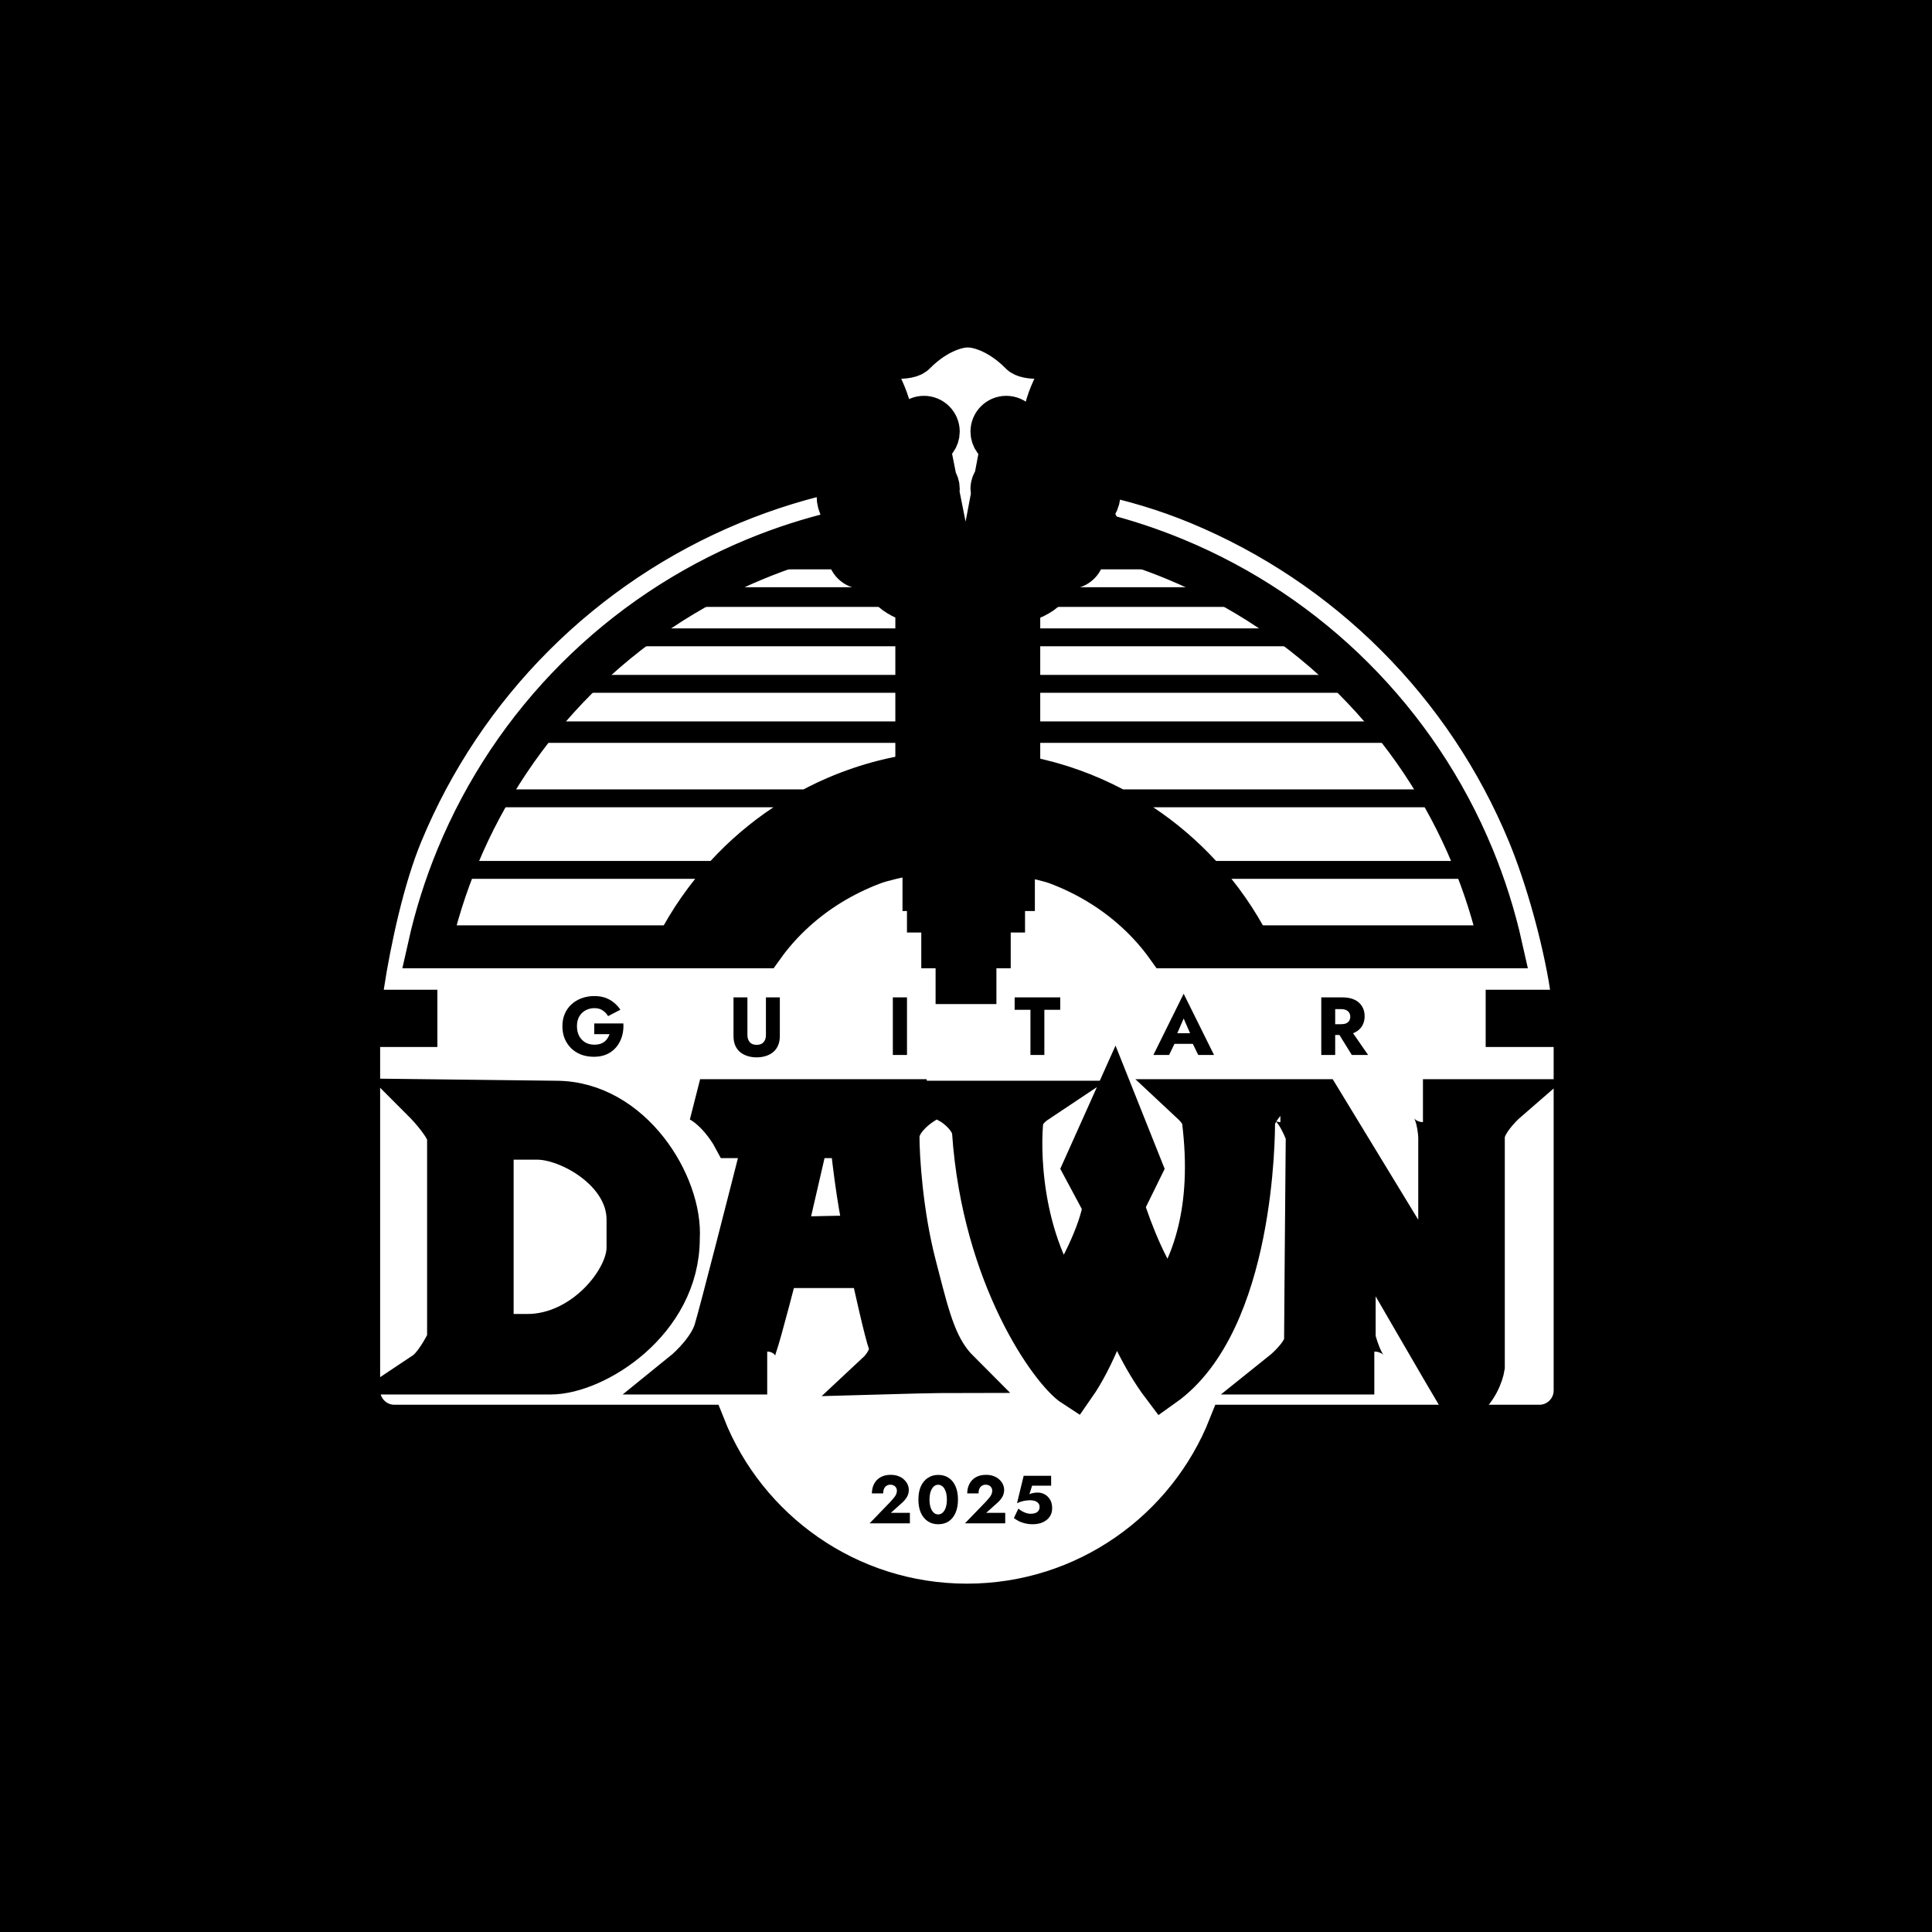 <svg xmlns="http://www.w3.org/2000/svg" width="1080" height="1080" viewBox="0 0 1080 1080" fill="none"><rect width="1080" height="1080" fill="black"></rect><path d="M863.1 791.151L859.1 597.951L224.7 599.951L219.9 781.951L784.7 791.951L863.1 791.151Z" fill="black"></path><path d="M241.5 472.271L221.5 542.271L855.5 550.271L845.5 495.271L822.5 430.271L735.5 341.271L675.5 309.271L632.5 285.271L577.5 265.271L575.1 223.151L527.1 218.351L501.9 237.951L508.3 262.751L485.5 270.271L436.5 288.271L286.5 388.271L241.5 472.271Z" fill="black"></path><path d="M399.5 293.271L469.5 293.271V309.271L399.5 309.271V293.271Z" fill="white"></path><path d="M679.5 293.271L615.5 293.271V309.271L679.5 309.271V293.271Z" fill="white"></path><path d="M470.938 318.271L359.5 318.271V328.271L491.14 328.271L491.142 328.086C491.163 325.361 491.179 323.271 486.5 323.271C480.836 323.271 474.191 321.733 470.938 318.271Z" fill="white"></path><path d="M590.858 328.086L590.86 328.271L719.5 328.271V318.271L611.95 318.271C609.18 322.385 601.743 323.271 595.5 323.271C590.821 323.271 590.837 325.361 590.858 328.086Z" fill="white"></path><path d="M499.577 339.271L327.5 339.271V351.271L506.495 351.271L506.495 343.271C506.495 343.271 503.129 341.541 499.577 339.271Z" fill="white"></path><path d="M582.083 339.271C579.11 341.03 576.5 342.271 576.5 342.271V351.271L751.5 351.271V339.271L582.083 339.271Z" fill="white"></path><path d="M506.496 361.271L305.5 361.271V377.271L506.496 377.271L506.496 361.271Z" fill="white"></path><path d="M773.5 361.271L576.5 361.271V377.271L773.5 377.271V361.271Z" fill="white"></path><path d="M506.497 387.271L291.5 387.271V403.271L506.497 403.271L506.497 387.271Z" fill="white"></path><path d="M785.5 387.271L576.5 387.271V403.271L785.5 403.271V387.271Z" fill="white"></path><path d="M506.498 415.271L269.5 415.271V425.271H257.5L257.5 441.271L449.175 441.271C466.836 431.972 486.123 425.344 506.498 421.926L506.498 415.271Z" fill="white"></path><path d="M576.5 423.031C594.667 426.678 611.906 432.889 627.825 441.271L819.5 441.271V425.271H807.5V415.271L576.5 415.271V423.031Z" fill="white"></path><path d="M432.331 451.271L245.5 451.271L245.5 465.271H234.5V481.271H397.205C407.649 469.925 419.442 459.84 432.331 451.271Z" fill="white"></path><path d="M644.669 451.271C657.558 459.84 669.351 469.925 679.795 481.271H842.5V465.271H831.5V451.271L644.669 451.271Z" fill="white"></path><path d="M362.129 535.271C368.986 519.379 377.928 504.597 388.611 491.271H234.5V535.271H362.129Z" fill="white"></path><path d="M688.389 491.271C699.072 504.597 708.014 519.379 714.871 535.271H842.5V491.271H688.389Z" fill="white"></path><mask id="path-4-outside-1_5_415" maskUnits="userSpaceOnUse" x="144.5" y="170.243" width="790" height="740" fill="black"><rect fill="white" x="144.5" y="170.243" width="790" height="740"></rect><path d="M528.999 339.192L524.242 309.292C524.411 308.646 524.5 307.969 524.5 307.271C524.5 305.679 524.035 304.195 523.233 302.949L519.68 280.614C520.923 280.075 522.003 279.229 522.823 278.172L535 339.369V367.271H528.999V339.192Z"></path><path d="M518.357 315.054L521 339.216V367.271H526.999V339.35L522.7 312.327C521.608 313.664 520.092 314.642 518.357 315.054Z"></path><path d="M556.482 278.542L545 339.364V367.271H551V339.192L555.47 311.093C554.852 309.957 554.5 308.655 554.5 307.271C554.5 304.981 555.462 302.917 557.003 301.458L560.265 280.954C558.781 280.523 557.474 279.674 556.482 278.542Z"></path><path d="M557.156 313.224L553 339.35V367.271H559V339.232L560.885 315.108C559.47 314.817 558.191 314.154 557.156 313.224Z"></path><path d="M521 495.271H526.999V465.271H521V495.271Z"></path><path d="M528.999 495.271H535V465.271H528.999V495.271Z"></path><path d="M537 495.271H543V465.271H537V495.271Z"></path><path d="M545 495.271H551V465.271H545V495.271Z"></path><path d="M553 495.271H559V465.271H553V495.271Z"></path><path d="M559 433.271V463.271H553V433.271H559Z"></path><path d="M551 433.271V463.271H545V433.271H551Z"></path><path d="M543 433.271V463.271H537V433.271H543Z"></path><path d="M535 433.271V463.271H528.999V433.271H535Z"></path><path d="M526.999 433.271V463.271H521V433.271H526.999Z"></path><path d="M521 431.271H526.999V401.271H521V431.271Z"></path><path d="M528.999 431.271H535V401.271H528.999V431.271Z"></path><path d="M537 431.271H543V401.271H537V431.271Z"></path><path d="M545 431.271H551V401.271H545V431.271Z"></path><path d="M553 431.271H559V401.271H553V431.271Z"></path><path d="M559 369.271V399.271H553V369.271H559Z"></path><path d="M551 369.271V399.271H545V369.271H551Z"></path><path d="M543 369.271V399.271H537V369.271H543Z"></path><path d="M535 369.271V399.271H528.999V369.271H535Z"></path><path d="M526.999 369.271V399.271H521V369.271H526.999Z"></path><path d="M300.438 636.271C318.25 636.271 351.063 654.471 351.063 681.771V697.521C351.063 715.896 326.313 746.521 294.813 746.521H272.313L275.125 743.896V638.896L272.313 636.271H300.438Z"></path><path d="M485.125 691.396C481.375 683.696 477.313 650.854 475.75 635.396H451.375L438.25 692.271C450.125 691.979 476.125 691.396 485.125 691.396Z"></path><path fill-rule="evenodd" clip-rule="evenodd" d="M487.5 198.271C494.166 199.604 508.3 201.271 511.5 197.271C523.867 184.903 535.986 182.12 541 182.247C546.014 182.12 558.133 184.903 570.5 197.271C573.7 201.271 587.834 199.604 594.5 198.271C596.167 197.937 599.301 198.071 598.5 201.271C595.5 204.271 583.5 223.271 583.5 237.271H592.5V233.271C592.5 231.062 594.291 229.271 596.5 229.271H600.5C604.918 229.271 608.5 232.852 608.5 237.271V245.271C608.5 249.689 604.918 253.271 600.5 253.271H596.5C594.291 253.271 592.5 251.48 592.5 249.271V245.271H583.5C583.513 246.933 583.718 249.01 583.94 251.247L583.94 251.25L583.94 251.254L583.941 251.258C584.197 253.844 584.473 256.645 584.5 259.271L584.502 259.271L584.504 269.271H589.588V265.271C589.588 263.062 591.379 261.271 593.588 261.271H597.588C602.006 261.271 605.588 264.852 605.588 269.271V277.271C605.588 281.689 602.006 285.271 597.588 285.271H593.588C591.379 285.271 589.588 283.48 589.588 281.271V277.271H584.506L584.507 279.007C584.494 279.049 584.5 279.092 584.505 279.137C584.511 279.18 584.516 279.225 584.507 279.271V301.271H589.588V297.271C589.588 295.062 591.379 293.271 593.588 293.271H597.588C602.006 293.271 605.588 296.852 605.588 301.271V309.271C605.588 313.689 602.006 317.271 597.588 317.271H593.588C591.379 317.271 589.588 315.48 589.588 313.271V309.271H584.507V313.271H584.86C584.647 320.186 584.469 326.893 584.5 329.271C582.833 331.604 574.3 336.271 569.5 336.271V477.236C571.11 477.617 573.001 478.026 575.016 478.462L575.021 478.463C580.52 479.653 586.951 481.044 591.162 482.634C607.541 488.815 622.424 497.875 634.959 509.297C641.643 515.386 647.59 522.083 652.714 529.271H839.1C835.25 512.055 829.914 495.163 823.131 478.787C807.703 441.54 785.089 407.697 756.582 379.189C728.074 350.681 694.231 328.068 656.984 312.64C643.135 306.903 628.916 302.202 614.445 298.559C614.205 293.765 611.553 289.606 607.678 287.271C611.744 284.821 614.463 280.363 614.463 275.271V267.271C614.463 266.186 614.339 265.169 614.106 264.223C633.129 268.172 651.67 273.637 669.996 281.228C711.368 298.365 748.959 323.483 780.624 355.147C812.289 386.812 837.407 424.404 854.543 465.776C864.873 490.713 874.181 524.729 878.356 551.271H895.5C899.366 551.271 902.5 554.405 902.5 558.271C902.5 562.137 899.366 565.271 895.5 565.271H842.5V573.271H868.5C875.127 573.271 880.5 578.643 880.5 585.271V663.271H915.5C919.366 663.271 922.5 666.405 922.5 670.271C922.5 674.137 919.366 677.271 915.5 677.271H880.5V777.271C880.5 788.317 871.546 797.271 860.5 797.271H687.515C664.391 855.836 607.284 897.271 540.5 897.271C473.716 897.271 416.609 855.836 393.485 797.271H220.5C209.454 797.271 200.5 788.317 200.5 777.271V677.271H163.5C159.634 677.271 156.5 674.137 156.5 670.271C156.5 666.405 159.634 663.271 163.5 663.271H200.5V585.271C200.5 578.643 205.873 573.271 212.5 573.271H232.5V565.271H183.5C179.634 565.271 176.5 562.137 176.5 558.271C176.5 554.405 179.634 551.271 183.5 551.271H202.645C206.82 524.729 214.128 490.713 224.458 465.776C241.594 424.404 266.712 386.812 298.377 355.147C330.042 323.483 367.634 298.365 409.005 281.228C428.853 273.007 449.385 266.699 470.321 262.362C469.162 264.4 468.5 266.758 468.5 269.271V277.271C468.5 282.363 471.219 286.821 475.285 289.271C472.271 291.087 469.997 294.006 469.022 297.47C453.009 301.247 437.288 306.314 422.016 312.64C384.769 328.068 350.926 350.681 322.418 379.189C293.911 407.697 271.297 441.54 255.869 478.787C249.086 495.163 243.75 512.055 239.9 529.271H426.286C431.41 522.083 437.357 515.386 444.041 509.297C456.577 497.875 471.459 488.815 487.838 482.634C493.387 480.539 501.806 478.789 508.534 477.391L508.536 477.39L508.801 477.335C509.352 477.221 509.89 477.109 510.414 476.999C511.139 476.847 511.837 476.7 512.5 476.558V336.271C507.7 336.271 499.818 331.604 498.152 329.271C498.204 325.214 498.264 320.455 498.328 315.271H498.456V309.271H490.5V313.271C490.5 315.48 488.709 317.271 486.5 317.271H482.5C478.082 317.271 474.5 313.689 474.5 309.271V301.271C474.5 299.137 475.336 297.197 476.698 295.763C478.155 294.228 480.216 293.271 482.5 293.271H486.5C487.069 293.271 487.611 293.39 488.101 293.604C489.513 294.221 490.5 295.631 490.5 297.271V301.271H498.5C498.508 300.632 498.511 299.998 498.511 299.367C498.511 298.548 498.506 297.733 498.5 296.916L498.5 296.835V296.789L498.588 282.271H498.456V277.271H490.5V281.271C490.5 283.48 488.709 285.271 486.5 285.271H482.5C478.082 285.271 474.5 281.689 474.5 277.271V269.271C474.5 264.852 478.082 261.271 482.5 261.271H486.5C488.709 261.271 490.5 263.062 490.5 265.271V269.271L498.461 269.271L498.5 245.271L498.454 245.498L498.456 245.271H490.5V249.271C490.5 251.48 488.709 253.271 486.5 253.271H482.5C478.082 253.271 474.5 249.689 474.5 245.271V237.271C474.5 232.852 478.082 229.271 482.5 229.271H486.5C488.709 229.271 490.5 231.062 490.5 233.271V237.271H498.5C498.5 223.271 486.5 204.271 483.5 201.271C482.699 198.071 485.833 197.937 487.5 198.271ZM517.069 249.251C516.881 249.264 516.691 249.271 516.5 249.271C512.082 249.271 508.5 245.689 508.5 241.271C508.5 236.852 512.082 233.271 516.5 233.271C520.918 233.271 524.5 236.852 524.5 241.271C524.5 244.805 522.209 247.803 519.031 248.862L522.944 268.529C523.922 269.856 524.5 271.496 524.5 273.271C524.5 273.932 524.42 274.574 524.269 275.188L537 339.172V367.271H543V339.177L554.944 275.906C554.656 275.081 554.5 274.194 554.5 273.271C554.5 271.284 555.225 269.466 556.424 268.067L560.045 248.887C556.828 247.851 554.5 244.832 554.5 241.271C554.5 236.852 558.082 233.271 562.5 233.271C566.918 233.271 570.5 236.852 570.5 241.271C570.5 245.689 566.918 249.271 562.5 249.271C562.336 249.271 562.172 249.266 562.01 249.256L558.818 266.167C559.92 265.594 561.172 265.271 562.5 265.271C566.918 265.271 570.5 268.852 570.5 273.271C570.5 277.689 566.918 281.271 562.5 281.271L562.423 281.27L562.337 281.269L562.24 281.267L559.268 299.95C560.256 299.513 561.35 299.271 562.5 299.271C566.918 299.271 570.5 302.852 570.5 307.271C570.5 311.562 567.121 315.064 562.879 315.262L561 339.31V367.271H566.5V369.271H561V399.271H566.5V401.271H561V431.271H566.5V433.271H561V463.271H566.5V465.271H561V495.271H566.5V497.271H561V509.271H559V497.271H553V529.271H551V497.271H545V549.271H543V497.271H537V549.271H535V497.271H528.999V529.271H526.999V497.271H521V509.271H519V497.271H516.5V495.271H519V465.271H516.5V463.271H519V433.271H516.5V431.271H519V401.271H516.5V399.271H519V369.271H516.5V367.271H519V339.325L516.369 315.27C512.011 315.2 508.5 311.645 508.5 307.271C508.5 302.852 512.082 299.271 516.5 299.271C518.093 299.271 519.578 299.737 520.825 300.539L517.744 281.175C517.339 281.238 516.923 281.271 516.5 281.271C512.082 281.271 508.5 277.689 508.5 273.271C508.5 268.852 512.082 265.271 516.5 265.271C517.943 265.271 519.296 265.653 520.465 266.321L517.069 249.251ZM236.688 615.271C241.063 619.646 250 629.796 250.75 635.396V749.146C248.563 753.813 242.875 764.021 237.625 767.521H307.938C332.313 767.521 379.188 738.646 379.188 692.271C381.063 662.521 352.938 616.146 310.75 616.146L236.688 615.271ZM517.938 615.271C512.625 618.187 502 626.296 502 635.396C502 646.771 503.875 678.271 511.375 707.146C511.909 709.201 512.424 711.199 512.924 713.142L512.948 713.232L512.948 713.235C519.466 738.529 523.574 754.47 535.75 766.646C523.75 766.646 500.75 767.229 490.75 767.521C493.875 764.604 499.563 757.196 497.313 750.896C495.063 744.596 489.5 719.688 487 708.021H434.5C434.5 708.021 425.125 744.771 422.313 752.646C419.5 760.521 423.625 767.521 428.875 767.521H382C386.688 763.729 396.813 753.696 399.813 743.896C402.813 734.096 419.813 667.479 427.938 635.396H410.125C407.625 630.729 400.375 620.171 391.375 615.271H517.938ZM531.063 616.146C535.75 618.771 543.697 625.675 544.188 632.771C549.813 714.146 588.25 766.646 600.438 774.521C611.688 758.421 620.75 732.813 623.875 722.021C628.875 738.354 638.875 759.646 650.125 774.521C700.75 738.646 700.75 632.771 700.75 627.521C700.75 623.321 705.125 617.604 707.313 615.271H665.125C667.938 617.896 671.688 621.396 672.625 625.771C679.188 677.396 666.063 708.021 653.875 726.396C642.625 715.896 631.688 687.021 627.625 673.896L637.938 652.896L622.938 615.271L606.063 652.896L617.313 673.896C615.438 688.771 602.313 715.021 593.875 725.521C566.688 683.521 570.438 631.021 571.375 625.771C572.125 621.571 576.688 617.604 578.875 616.146H531.063ZM738.25 615.271L804.813 724.646V635.396C804.5 628.687 802.188 615.271 795.438 615.271H842.313C837.938 619.062 829.188 628.396 829.188 635.396V764.021C828.563 768.104 825.25 777.671 817 783.271C809.5 770.671 773.875 709.188 757 680.021V748.271C758.563 754.688 763 767.521 768.25 767.521H716.688C721.063 764.021 729.813 755.446 729.813 749.146C729.813 742.846 730.438 670.104 730.75 634.521C728.563 628.104 722.5 615.271 715.75 615.271H738.25Z"></path><path d="M692.5 820.271C692.5 816.405 695.634 813.271 699.5 813.271H873.5C877.366 813.271 880.5 816.405 880.5 820.271C880.5 824.137 877.366 827.271 873.5 827.271H699.5C695.634 827.271 692.5 824.137 692.5 820.271Z"></path><path d="M207.5 813.271C203.634 813.271 200.5 816.405 200.5 820.271C200.5 824.137 203.634 827.271 207.5 827.271H381.5C385.366 827.271 388.5 824.137 388.5 820.271C388.5 816.405 385.366 813.271 381.5 813.271H207.5Z"></path><path d="M163.5 695.271C159.634 695.271 156.5 698.405 156.5 702.271C156.5 706.137 159.634 709.271 163.5 709.271H183.5C187.366 709.271 190.5 706.137 190.5 702.271C190.5 698.405 187.366 695.271 183.5 695.271H163.5Z"></path><path d="M888.5 702.271C888.5 698.405 891.634 695.271 895.5 695.271H915.5C919.366 695.271 922.5 698.405 922.5 702.271C922.5 706.137 919.366 709.271 915.5 709.271H895.5C891.634 709.271 888.5 706.137 888.5 702.271Z"></path><path d="M163.5 729.271C159.634 729.271 156.5 732.405 156.5 736.271C156.5 740.137 159.634 743.271 163.5 743.271H183.5C187.366 743.271 190.5 740.137 190.5 736.271C190.5 732.405 187.366 729.271 183.5 729.271H163.5Z"></path><path d="M888.5 736.271C888.5 732.405 891.634 729.271 895.5 729.271H915.5C919.366 729.271 922.5 732.405 922.5 736.271C922.5 740.137 919.366 743.271 915.5 743.271H895.5C891.634 743.271 888.5 740.137 888.5 736.271Z"></path><path d="M163.5 763.271C159.634 763.271 156.5 766.405 156.5 770.271C156.5 774.137 159.634 777.271 163.5 777.271H183.5C187.366 777.271 190.5 774.137 190.5 770.271C190.5 766.405 187.366 763.271 183.5 763.271H163.5Z"></path><path d="M888.5 770.271C888.5 766.405 891.634 763.271 895.5 763.271H915.5C919.366 763.271 922.5 766.405 922.5 770.271C922.5 774.137 919.366 777.271 915.5 777.271H895.5C891.634 777.271 888.5 774.137 888.5 770.271Z"></path></mask><path d="M528.999 339.192L524.242 309.292C524.411 308.646 524.5 307.969 524.5 307.271C524.5 305.679 524.035 304.195 523.233 302.949L519.68 280.614C520.923 280.075 522.003 279.229 522.823 278.172L535 339.369V367.271H528.999V339.192Z" fill="white"></path><path d="M518.357 315.054L521 339.216V367.271H526.999V339.35L522.7 312.327C521.608 313.664 520.092 314.642 518.357 315.054Z" fill="white"></path><path d="M556.482 278.542L545 339.364V367.271H551V339.192L555.47 311.093C554.852 309.957 554.5 308.655 554.5 307.271C554.5 304.981 555.462 302.917 557.003 301.458L560.265 280.954C558.781 280.523 557.474 279.674 556.482 278.542Z" fill="white"></path><path d="M557.156 313.224L553 339.35V367.271H559V339.232L560.885 315.108C559.47 314.817 558.191 314.154 557.156 313.224Z" fill="white"></path><path d="M521 495.271H526.999V465.271H521V495.271Z" fill="white"></path><path d="M528.999 495.271H535V465.271H528.999V495.271Z" fill="white"></path><path d="M537 495.271H543V465.271H537V495.271Z" fill="white"></path><path d="M545 495.271H551V465.271H545V495.271Z" fill="white"></path><path d="M553 495.271H559V465.271H553V495.271Z" fill="white"></path><path d="M559 433.271V463.271H553V433.271H559Z" fill="white"></path><path d="M551 433.271V463.271H545V433.271H551Z" fill="white"></path><path d="M543 433.271V463.271H537V433.271H543Z" fill="white"></path><path d="M535 433.271V463.271H528.999V433.271H535Z" fill="white"></path><path d="M526.999 433.271V463.271H521V433.271H526.999Z" fill="white"></path><path d="M521 431.271H526.999V401.271H521V431.271Z" fill="white"></path><path d="M528.999 431.271H535V401.271H528.999V431.271Z" fill="white"></path><path d="M537 431.271H543V401.271H537V431.271Z" fill="white"></path><path d="M545 431.271H551V401.271H545V431.271Z" fill="white"></path><path d="M553 431.271H559V401.271H553V431.271Z" fill="white"></path><path d="M559 369.271V399.271H553V369.271H559Z" fill="white"></path><path d="M551 369.271V399.271H545V369.271H551Z" fill="white"></path><path d="M543 369.271V399.271H537V369.271H543Z" fill="white"></path><path d="M535 369.271V399.271H528.999V369.271H535Z" fill="white"></path><path d="M526.999 369.271V399.271H521V369.271H526.999Z" fill="white"></path><path d="M300.438 636.271C318.25 636.271 351.063 654.471 351.063 681.771V697.521C351.063 715.896 326.313 746.521 294.813 746.521H272.313L275.125 743.896V638.896L272.313 636.271H300.438Z" fill="white"></path><path d="M485.125 691.396C481.375 683.696 477.313 650.854 475.75 635.396H451.375L438.25 692.271C450.125 691.979 476.125 691.396 485.125 691.396Z" fill="white"></path><path fill-rule="evenodd" clip-rule="evenodd" d="M487.5 198.271C494.166 199.604 508.3 201.271 511.5 197.271C523.867 184.903 535.986 182.12 541 182.247C546.014 182.12 558.133 184.903 570.5 197.271C573.7 201.271 587.834 199.604 594.5 198.271C596.167 197.937 599.301 198.071 598.5 201.271C595.5 204.271 583.5 223.271 583.5 237.271H592.5V233.271C592.5 231.062 594.291 229.271 596.5 229.271H600.5C604.918 229.271 608.5 232.852 608.5 237.271V245.271C608.5 249.689 604.918 253.271 600.5 253.271H596.5C594.291 253.271 592.5 251.48 592.5 249.271V245.271H583.5C583.513 246.933 583.718 249.01 583.94 251.247L583.94 251.25L583.94 251.254L583.941 251.258C584.197 253.844 584.473 256.645 584.5 259.271L584.502 259.271L584.504 269.271H589.588V265.271C589.588 263.062 591.379 261.271 593.588 261.271H597.588C602.006 261.271 605.588 264.852 605.588 269.271V277.271C605.588 281.689 602.006 285.271 597.588 285.271H593.588C591.379 285.271 589.588 283.48 589.588 281.271V277.271H584.506L584.507 279.007C584.494 279.049 584.5 279.092 584.505 279.137C584.511 279.18 584.516 279.225 584.507 279.271V301.271H589.588V297.271C589.588 295.062 591.379 293.271 593.588 293.271H597.588C602.006 293.271 605.588 296.852 605.588 301.271V309.271C605.588 313.689 602.006 317.271 597.588 317.271H593.588C591.379 317.271 589.588 315.48 589.588 313.271V309.271H584.507V313.271H584.86C584.647 320.186 584.469 326.893 584.5 329.271C582.833 331.604 574.3 336.271 569.5 336.271V477.236C571.11 477.617 573.001 478.026 575.016 478.462L575.021 478.463C580.52 479.653 586.951 481.044 591.162 482.634C607.541 488.815 622.424 497.875 634.959 509.297C641.643 515.386 647.59 522.083 652.714 529.271H839.1C835.25 512.055 829.914 495.163 823.131 478.787C807.703 441.54 785.089 407.697 756.582 379.189C728.074 350.681 694.231 328.068 656.984 312.64C643.135 306.903 628.916 302.202 614.445 298.559C614.205 293.765 611.553 289.606 607.678 287.271C611.744 284.821 614.463 280.363 614.463 275.271V267.271C614.463 266.186 614.339 265.169 614.106 264.223C633.129 268.172 651.67 273.637 669.996 281.228C711.368 298.365 748.959 323.483 780.624 355.147C812.289 386.812 837.407 424.404 854.543 465.776C864.873 490.713 874.181 524.729 878.356 551.271H895.5C899.366 551.271 902.5 554.405 902.5 558.271C902.5 562.137 899.366 565.271 895.5 565.271H842.5V573.271H868.5C875.127 573.271 880.5 578.643 880.5 585.271V663.271H915.5C919.366 663.271 922.5 666.405 922.5 670.271C922.5 674.137 919.366 677.271 915.5 677.271H880.5V777.271C880.5 788.317 871.546 797.271 860.5 797.271H687.515C664.391 855.836 607.284 897.271 540.5 897.271C473.716 897.271 416.609 855.836 393.485 797.271H220.5C209.454 797.271 200.5 788.317 200.5 777.271V677.271H163.5C159.634 677.271 156.5 674.137 156.5 670.271C156.5 666.405 159.634 663.271 163.5 663.271H200.5V585.271C200.5 578.643 205.873 573.271 212.5 573.271H232.5V565.271H183.5C179.634 565.271 176.5 562.137 176.5 558.271C176.5 554.405 179.634 551.271 183.5 551.271H202.645C206.82 524.729 214.128 490.713 224.458 465.776C241.594 424.404 266.712 386.812 298.377 355.147C330.042 323.483 367.634 298.365 409.005 281.228C428.853 273.007 449.385 266.699 470.321 262.362C469.162 264.4 468.5 266.758 468.5 269.271V277.271C468.5 282.363 471.219 286.821 475.285 289.271C472.271 291.087 469.997 294.006 469.022 297.47C453.009 301.247 437.288 306.314 422.016 312.64C384.769 328.068 350.926 350.681 322.418 379.189C293.911 407.697 271.297 441.54 255.869 478.787C249.086 495.163 243.75 512.055 239.9 529.271H426.286C431.41 522.083 437.357 515.386 444.041 509.297C456.577 497.875 471.459 488.815 487.838 482.634C493.387 480.539 501.806 478.789 508.534 477.391L508.536 477.39L508.801 477.335C509.352 477.221 509.89 477.109 510.414 476.999C511.139 476.847 511.837 476.7 512.5 476.558V336.271C507.7 336.271 499.818 331.604 498.152 329.271C498.204 325.214 498.264 320.455 498.328 315.271H498.456V309.271H490.5V313.271C490.5 315.48 488.709 317.271 486.5 317.271H482.5C478.082 317.271 474.5 313.689 474.5 309.271V301.271C474.5 299.137 475.336 297.197 476.698 295.763C478.155 294.228 480.216 293.271 482.5 293.271H486.5C487.069 293.271 487.611 293.39 488.101 293.604C489.513 294.221 490.5 295.631 490.5 297.271V301.271H498.5C498.508 300.632 498.511 299.998 498.511 299.367C498.511 298.548 498.506 297.733 498.5 296.916L498.5 296.835V296.789L498.588 282.271H498.456V277.271H490.5V281.271C490.5 283.48 488.709 285.271 486.5 285.271H482.5C478.082 285.271 474.5 281.689 474.5 277.271V269.271C474.5 264.852 478.082 261.271 482.5 261.271H486.5C488.709 261.271 490.5 263.062 490.5 265.271V269.271L498.461 269.271L498.5 245.271L498.454 245.498L498.456 245.271H490.5V249.271C490.5 251.48 488.709 253.271 486.5 253.271H482.5C478.082 253.271 474.5 249.689 474.5 245.271V237.271C474.5 232.852 478.082 229.271 482.5 229.271H486.5C488.709 229.271 490.5 231.062 490.5 233.271V237.271H498.5C498.5 223.271 486.5 204.271 483.5 201.271C482.699 198.071 485.833 197.937 487.5 198.271ZM517.069 249.251C516.881 249.264 516.691 249.271 516.5 249.271C512.082 249.271 508.5 245.689 508.5 241.271C508.5 236.852 512.082 233.271 516.5 233.271C520.918 233.271 524.5 236.852 524.5 241.271C524.5 244.805 522.209 247.803 519.031 248.862L522.944 268.529C523.922 269.856 524.5 271.496 524.5 273.271C524.5 273.932 524.42 274.574 524.269 275.188L537 339.172V367.271H543V339.177L554.944 275.906C554.656 275.081 554.5 274.194 554.5 273.271C554.5 271.284 555.225 269.466 556.424 268.067L560.045 248.887C556.828 247.851 554.5 244.832 554.5 241.271C554.5 236.852 558.082 233.271 562.5 233.271C566.918 233.271 570.5 236.852 570.5 241.271C570.5 245.689 566.918 249.271 562.5 249.271C562.336 249.271 562.172 249.266 562.01 249.256L558.818 266.167C559.92 265.594 561.172 265.271 562.5 265.271C566.918 265.271 570.5 268.852 570.5 273.271C570.5 277.689 566.918 281.271 562.5 281.271L562.423 281.27L562.337 281.269L562.24 281.267L559.268 299.95C560.256 299.513 561.35 299.271 562.5 299.271C566.918 299.271 570.5 302.852 570.5 307.271C570.5 311.562 567.121 315.064 562.879 315.262L561 339.31V367.271H566.5V369.271H561V399.271H566.5V401.271H561V431.271H566.5V433.271H561V463.271H566.5V465.271H561V495.271H566.5V497.271H561V509.271H559V497.271H553V529.271H551V497.271H545V549.271H543V497.271H537V549.271H535V497.271H528.999V529.271H526.999V497.271H521V509.271H519V497.271H516.5V495.271H519V465.271H516.5V463.271H519V433.271H516.5V431.271H519V401.271H516.5V399.271H519V369.271H516.5V367.271H519V339.325L516.369 315.27C512.011 315.2 508.5 311.645 508.5 307.271C508.5 302.852 512.082 299.271 516.5 299.271C518.093 299.271 519.578 299.737 520.825 300.539L517.744 281.175C517.339 281.238 516.923 281.271 516.5 281.271C512.082 281.271 508.5 277.689 508.5 273.271C508.5 268.852 512.082 265.271 516.5 265.271C517.943 265.271 519.296 265.653 520.465 266.321L517.069 249.251ZM236.688 615.271C241.063 619.646 250 629.796 250.75 635.396V749.146C248.563 753.813 242.875 764.021 237.625 767.521H307.938C332.313 767.521 379.188 738.646 379.188 692.271C381.063 662.521 352.938 616.146 310.75 616.146L236.688 615.271ZM517.938 615.271C512.625 618.187 502 626.296 502 635.396C502 646.771 503.875 678.271 511.375 707.146C511.909 709.201 512.424 711.199 512.924 713.142L512.948 713.232L512.948 713.235C519.466 738.529 523.574 754.47 535.75 766.646C523.75 766.646 500.75 767.229 490.75 767.521C493.875 764.604 499.563 757.196 497.313 750.896C495.063 744.596 489.5 719.688 487 708.021H434.5C434.5 708.021 425.125 744.771 422.313 752.646C419.5 760.521 423.625 767.521 428.875 767.521H382C386.688 763.729 396.813 753.696 399.813 743.896C402.813 734.096 419.813 667.479 427.938 635.396H410.125C407.625 630.729 400.375 620.171 391.375 615.271H517.938ZM531.063 616.146C535.75 618.771 543.697 625.675 544.188 632.771C549.813 714.146 588.25 766.646 600.438 774.521C611.688 758.421 620.75 732.813 623.875 722.021C628.875 738.354 638.875 759.646 650.125 774.521C700.75 738.646 700.75 632.771 700.75 627.521C700.75 623.321 705.125 617.604 707.313 615.271H665.125C667.938 617.896 671.688 621.396 672.625 625.771C679.188 677.396 666.063 708.021 653.875 726.396C642.625 715.896 631.688 687.021 627.625 673.896L637.938 652.896L622.938 615.271L606.063 652.896L617.313 673.896C615.438 688.771 602.313 715.021 593.875 725.521C566.688 683.521 570.438 631.021 571.375 625.771C572.125 621.571 576.688 617.604 578.875 616.146H531.063ZM738.25 615.271L804.813 724.646V635.396C804.5 628.687 802.188 615.271 795.438 615.271H842.313C837.938 619.062 829.188 628.396 829.188 635.396V764.021C828.563 768.104 825.25 777.671 817 783.271C809.5 770.671 773.875 709.188 757 680.021V748.271C758.563 754.688 763 767.521 768.25 767.521H716.688C721.063 764.021 729.813 755.446 729.813 749.146C729.813 742.846 730.438 670.104 730.75 634.521C728.563 628.104 722.5 615.271 715.75 615.271H738.25Z" fill="white"></path><path d="M692.5 820.271C692.5 816.405 695.634 813.271 699.5 813.271H873.5C877.366 813.271 880.5 816.405 880.5 820.271C880.5 824.137 877.366 827.271 873.5 827.271H699.5C695.634 827.271 692.5 824.137 692.5 820.271Z" fill="white"></path><path d="M207.5 813.271C203.634 813.271 200.5 816.405 200.5 820.271C200.5 824.137 203.634 827.271 207.5 827.271H381.5C385.366 827.271 388.5 824.137 388.5 820.271C388.5 816.405 385.366 813.271 381.5 813.271H207.5Z" fill="white"></path><path d="M163.5 695.271C159.634 695.271 156.5 698.405 156.5 702.271C156.5 706.137 159.634 709.271 163.5 709.271H183.5C187.366 709.271 190.5 706.137 190.5 702.271C190.5 698.405 187.366 695.271 183.5 695.271H163.5Z" fill="white"></path><path d="M888.5 702.271C888.5 698.405 891.634 695.271 895.5 695.271H915.5C919.366 695.271 922.5 698.405 922.5 702.271C922.5 706.137 919.366 709.271 915.5 709.271H895.5C891.634 709.271 888.5 706.137 888.5 702.271Z" fill="white"></path><path d="M163.5 729.271C159.634 729.271 156.5 732.405 156.5 736.271C156.5 740.137 159.634 743.271 163.5 743.271H183.5C187.366 743.271 190.5 740.137 190.5 736.271C190.5 732.405 187.366 729.271 183.5 729.271H163.5Z" fill="white"></path><path d="M888.5 736.271C888.5 732.405 891.634 729.271 895.5 729.271H915.5C919.366 729.271 922.5 732.405 922.5 736.271C922.5 740.137 919.366 743.271 915.5 743.271H895.5C891.634 743.271 888.5 740.137 888.5 736.271Z" fill="white"></path><path d="M163.5 763.271C159.634 763.271 156.5 766.405 156.5 770.271C156.5 774.137 159.634 777.271 163.5 777.271H183.5C187.366 777.271 190.5 774.137 190.5 770.271C190.5 766.405 187.366 763.271 183.5 763.271H163.5Z" fill="white"></path><path d="M888.5 770.271C888.5 766.405 891.634 763.271 895.5 763.271H915.5C919.366 763.271 922.5 766.405 922.5 770.271C922.5 774.137 919.366 777.271 915.5 777.271H895.5C891.634 777.271 888.5 774.137 888.5 770.271Z" fill="white"></path><path d="M528.999 339.192L524.242 309.292C524.411 308.646 524.5 307.969 524.5 307.271C524.5 305.679 524.035 304.195 523.233 302.949L519.68 280.614C520.923 280.075 522.003 279.229 522.823 278.172L535 339.369V367.271H528.999V339.192Z" stroke="black" stroke-width="24" mask="url(#path-4-outside-1_5_415)"></path><path d="M518.357 315.054L521 339.216V367.271H526.999V339.35L522.7 312.327C521.608 313.664 520.092 314.642 518.357 315.054Z" stroke="black" stroke-width="24" mask="url(#path-4-outside-1_5_415)"></path><path d="M556.482 278.542L545 339.364V367.271H551V339.192L555.47 311.093C554.852 309.957 554.5 308.655 554.5 307.271C554.5 304.981 555.462 302.917 557.003 301.458L560.265 280.954C558.781 280.523 557.474 279.674 556.482 278.542Z" stroke="black" stroke-width="24" mask="url(#path-4-outside-1_5_415)"></path><path d="M557.156 313.224L553 339.35V367.271H559V339.232L560.885 315.108C559.47 314.817 558.191 314.154 557.156 313.224Z" stroke="black" stroke-width="24" mask="url(#path-4-outside-1_5_415)"></path><path d="M521 495.271H526.999V465.271H521V495.271Z" stroke="black" stroke-width="24" mask="url(#path-4-outside-1_5_415)"></path><path d="M528.999 495.271H535V465.271H528.999V495.271Z" stroke="black" stroke-width="24" mask="url(#path-4-outside-1_5_415)"></path><path d="M537 495.271H543V465.271H537V495.271Z" stroke="black" stroke-width="24" mask="url(#path-4-outside-1_5_415)"></path><path d="M545 495.271H551V465.271H545V495.271Z" stroke="black" stroke-width="24" mask="url(#path-4-outside-1_5_415)"></path><path d="M553 495.271H559V465.271H553V495.271Z" stroke="black" stroke-width="24" mask="url(#path-4-outside-1_5_415)"></path><path d="M559 433.271V463.271H553V433.271H559Z" stroke="black" stroke-width="24" mask="url(#path-4-outside-1_5_415)"></path><path d="M551 433.271V463.271H545V433.271H551Z" stroke="black" stroke-width="24" mask="url(#path-4-outside-1_5_415)"></path><path d="M543 433.271V463.271H537V433.271H543Z" stroke="black" stroke-width="24" mask="url(#path-4-outside-1_5_415)"></path><path d="M535 433.271V463.271H528.999V433.271H535Z" stroke="black" stroke-width="24" mask="url(#path-4-outside-1_5_415)"></path><path d="M526.999 433.271V463.271H521V433.271H526.999Z" stroke="black" stroke-width="24" mask="url(#path-4-outside-1_5_415)"></path><path d="M521 431.271H526.999V401.271H521V431.271Z" stroke="black" stroke-width="24" mask="url(#path-4-outside-1_5_415)"></path><path d="M528.999 431.271H535V401.271H528.999V431.271Z" stroke="black" stroke-width="24" mask="url(#path-4-outside-1_5_415)"></path><path d="M537 431.271H543V401.271H537V431.271Z" stroke="black" stroke-width="24" mask="url(#path-4-outside-1_5_415)"></path><path d="M545 431.271H551V401.271H545V431.271Z" stroke="black" stroke-width="24" mask="url(#path-4-outside-1_5_415)"></path><path d="M553 431.271H559V401.271H553V431.271Z" stroke="black" stroke-width="24" mask="url(#path-4-outside-1_5_415)"></path><path d="M559 369.271V399.271H553V369.271H559Z" stroke="black" stroke-width="24" mask="url(#path-4-outside-1_5_415)"></path><path d="M551 369.271V399.271H545V369.271H551Z" stroke="black" stroke-width="24" mask="url(#path-4-outside-1_5_415)"></path><path d="M543 369.271V399.271H537V369.271H543Z" stroke="black" stroke-width="24" mask="url(#path-4-outside-1_5_415)"></path><path d="M535 369.271V399.271H528.999V369.271H535Z" stroke="black" stroke-width="24" mask="url(#path-4-outside-1_5_415)"></path><path d="M526.999 369.271V399.271H521V369.271H526.999Z" stroke="black" stroke-width="24" mask="url(#path-4-outside-1_5_415)"></path><path d="M300.438 636.271C318.25 636.271 351.063 654.471 351.063 681.771V697.521C351.063 715.896 326.313 746.521 294.813 746.521H272.313L275.125 743.896V638.896L272.313 636.271H300.438Z" stroke="black" stroke-width="24" mask="url(#path-4-outside-1_5_415)"></path><path d="M485.125 691.396C481.375 683.696 477.313 650.854 475.75 635.396H451.375L438.25 692.271C450.125 691.979 476.125 691.396 485.125 691.396Z" stroke="black" stroke-width="24" mask="url(#path-4-outside-1_5_415)"></path><path fill-rule="evenodd" clip-rule="evenodd" d="M487.5 198.271C494.166 199.604 508.3 201.271 511.5 197.271C523.867 184.903 535.986 182.12 541 182.247C546.014 182.12 558.133 184.903 570.5 197.271C573.7 201.271 587.834 199.604 594.5 198.271C596.167 197.937 599.301 198.071 598.5 201.271C595.5 204.271 583.5 223.271 583.5 237.271H592.5V233.271C592.5 231.062 594.291 229.271 596.5 229.271H600.5C604.918 229.271 608.5 232.852 608.5 237.271V245.271C608.5 249.689 604.918 253.271 600.5 253.271H596.5C594.291 253.271 592.5 251.48 592.5 249.271V245.271H583.5C583.513 246.933 583.718 249.01 583.94 251.247L583.94 251.25L583.94 251.254L583.941 251.258C584.197 253.844 584.473 256.645 584.5 259.271L584.502 259.271L584.504 269.271H589.588V265.271C589.588 263.062 591.379 261.271 593.588 261.271H597.588C602.006 261.271 605.588 264.852 605.588 269.271V277.271C605.588 281.689 602.006 285.271 597.588 285.271H593.588C591.379 285.271 589.588 283.48 589.588 281.271V277.271H584.506L584.507 279.007C584.494 279.049 584.5 279.092 584.505 279.137C584.511 279.18 584.516 279.225 584.507 279.271V301.271H589.588V297.271C589.588 295.062 591.379 293.271 593.588 293.271H597.588C602.006 293.271 605.588 296.852 605.588 301.271V309.271C605.588 313.689 602.006 317.271 597.588 317.271H593.588C591.379 317.271 589.588 315.48 589.588 313.271V309.271H584.507V313.271H584.86C584.647 320.186 584.469 326.893 584.5 329.271C582.833 331.604 574.3 336.271 569.5 336.271V477.236C571.11 477.617 573.001 478.026 575.016 478.462L575.021 478.463C580.52 479.653 586.951 481.044 591.162 482.634C607.541 488.815 622.424 497.875 634.959 509.297C641.643 515.386 647.59 522.083 652.714 529.271H839.1C835.25 512.055 829.914 495.163 823.131 478.787C807.703 441.54 785.089 407.697 756.582 379.189C728.074 350.681 694.231 328.068 656.984 312.64C643.135 306.903 628.916 302.202 614.445 298.559C614.205 293.765 611.553 289.606 607.678 287.271C611.744 284.821 614.463 280.363 614.463 275.271V267.271C614.463 266.186 614.339 265.169 614.106 264.223C633.129 268.172 651.67 273.637 669.996 281.228C711.368 298.365 748.959 323.483 780.624 355.147C812.289 386.812 837.407 424.404 854.543 465.776C864.873 490.713 874.181 524.729 878.356 551.271H895.5C899.366 551.271 902.5 554.405 902.5 558.271C902.5 562.137 899.366 565.271 895.5 565.271H842.5V573.271H868.5C875.127 573.271 880.5 578.643 880.5 585.271V663.271H915.5C919.366 663.271 922.5 666.405 922.5 670.271C922.5 674.137 919.366 677.271 915.5 677.271H880.5V777.271C880.5 788.317 871.546 797.271 860.5 797.271H687.515C664.391 855.836 607.284 897.271 540.5 897.271C473.716 897.271 416.609 855.836 393.485 797.271H220.5C209.454 797.271 200.5 788.317 200.5 777.271V677.271H163.5C159.634 677.271 156.5 674.137 156.5 670.271C156.5 666.405 159.634 663.271 163.5 663.271H200.5V585.271C200.5 578.643 205.873 573.271 212.5 573.271H232.5V565.271H183.5C179.634 565.271 176.5 562.137 176.5 558.271C176.5 554.405 179.634 551.271 183.5 551.271H202.645C206.82 524.729 214.128 490.713 224.458 465.776C241.594 424.404 266.712 386.812 298.377 355.147C330.042 323.483 367.634 298.365 409.005 281.228C428.853 273.007 449.385 266.699 470.321 262.362C469.162 264.4 468.5 266.758 468.5 269.271V277.271C468.5 282.363 471.219 286.821 475.285 289.271C472.271 291.087 469.997 294.006 469.022 297.47C453.009 301.247 437.288 306.314 422.016 312.64C384.769 328.068 350.926 350.681 322.418 379.189C293.911 407.697 271.297 441.54 255.869 478.787C249.086 495.163 243.75 512.055 239.9 529.271H426.286C431.41 522.083 437.357 515.386 444.041 509.297C456.577 497.875 471.459 488.815 487.838 482.634C493.387 480.539 501.806 478.789 508.534 477.391L508.536 477.39L508.801 477.335C509.352 477.221 509.89 477.109 510.414 476.999C511.139 476.847 511.837 476.7 512.5 476.558V336.271C507.7 336.271 499.818 331.604 498.152 329.271C498.204 325.214 498.264 320.455 498.328 315.271H498.456V309.271H490.5V313.271C490.5 315.48 488.709 317.271 486.5 317.271H482.5C478.082 317.271 474.5 313.689 474.5 309.271V301.271C474.5 299.137 475.336 297.197 476.698 295.763C478.155 294.228 480.216 293.271 482.5 293.271H486.5C487.069 293.271 487.611 293.39 488.101 293.604C489.513 294.221 490.5 295.631 490.5 297.271V301.271H498.5C498.508 300.632 498.511 299.998 498.511 299.367C498.511 298.548 498.506 297.733 498.5 296.916L498.5 296.835V296.789L498.588 282.271H498.456V277.271H490.5V281.271C490.5 283.48 488.709 285.271 486.5 285.271H482.5C478.082 285.271 474.5 281.689 474.5 277.271V269.271C474.5 264.852 478.082 261.271 482.5 261.271H486.5C488.709 261.271 490.5 263.062 490.5 265.271V269.271L498.461 269.271L498.5 245.271L498.454 245.498L498.456 245.271H490.5V249.271C490.5 251.48 488.709 253.271 486.5 253.271H482.5C478.082 253.271 474.5 249.689 474.5 245.271V237.271C474.5 232.852 478.082 229.271 482.5 229.271H486.5C488.709 229.271 490.5 231.062 490.5 233.271V237.271H498.5C498.5 223.271 486.5 204.271 483.5 201.271C482.699 198.071 485.833 197.937 487.5 198.271ZM517.069 249.251C516.881 249.264 516.691 249.271 516.5 249.271C512.082 249.271 508.5 245.689 508.5 241.271C508.5 236.852 512.082 233.271 516.5 233.271C520.918 233.271 524.5 236.852 524.5 241.271C524.5 244.805 522.209 247.803 519.031 248.862L522.944 268.529C523.922 269.856 524.5 271.496 524.5 273.271C524.5 273.932 524.42 274.574 524.269 275.188L537 339.172V367.271H543V339.177L554.944 275.906C554.656 275.081 554.5 274.194 554.5 273.271C554.5 271.284 555.225 269.466 556.424 268.067L560.045 248.887C556.828 247.851 554.5 244.832 554.5 241.271C554.5 236.852 558.082 233.271 562.5 233.271C566.918 233.271 570.5 236.852 570.5 241.271C570.5 245.689 566.918 249.271 562.5 249.271C562.336 249.271 562.172 249.266 562.01 249.256L558.818 266.167C559.92 265.594 561.172 265.271 562.5 265.271C566.918 265.271 570.5 268.852 570.5 273.271C570.5 277.689 566.918 281.271 562.5 281.271L562.423 281.27L562.337 281.269L562.24 281.267L559.268 299.95C560.256 299.513 561.35 299.271 562.5 299.271C566.918 299.271 570.5 302.852 570.5 307.271C570.5 311.562 567.121 315.064 562.879 315.262L561 339.31V367.271H566.5V369.271H561V399.271H566.5V401.271H561V431.271H566.5V433.271H561V463.271H566.5V465.271H561V495.271H566.5V497.271H561V509.271H559V497.271H553V529.271H551V497.271H545V549.271H543V497.271H537V549.271H535V497.271H528.999V529.271H526.999V497.271H521V509.271H519V497.271H516.5V495.271H519V465.271H516.5V463.271H519V433.271H516.5V431.271H519V401.271H516.5V399.271H519V369.271H516.5V367.271H519V339.325L516.369 315.27C512.011 315.2 508.5 311.645 508.5 307.271C508.5 302.852 512.082 299.271 516.5 299.271C518.093 299.271 519.578 299.737 520.825 300.539L517.744 281.175C517.339 281.238 516.923 281.271 516.5 281.271C512.082 281.271 508.5 277.689 508.5 273.271C508.5 268.852 512.082 265.271 516.5 265.271C517.943 265.271 519.296 265.653 520.465 266.321L517.069 249.251ZM236.688 615.271C241.063 619.646 250 629.796 250.75 635.396V749.146C248.563 753.813 242.875 764.021 237.625 767.521H307.938C332.313 767.521 379.188 738.646 379.188 692.271C381.063 662.521 352.938 616.146 310.75 616.146L236.688 615.271ZM517.938 615.271C512.625 618.187 502 626.296 502 635.396C502 646.771 503.875 678.271 511.375 707.146C511.909 709.201 512.424 711.199 512.924 713.142L512.948 713.232L512.948 713.235C519.466 738.529 523.574 754.47 535.75 766.646C523.75 766.646 500.75 767.229 490.75 767.521C493.875 764.604 499.563 757.196 497.313 750.896C495.063 744.596 489.5 719.688 487 708.021H434.5C434.5 708.021 425.125 744.771 422.313 752.646C419.5 760.521 423.625 767.521 428.875 767.521H382C386.688 763.729 396.813 753.696 399.813 743.896C402.813 734.096 419.813 667.479 427.938 635.396H410.125C407.625 630.729 400.375 620.171 391.375 615.271H517.938ZM531.063 616.146C535.75 618.771 543.697 625.675 544.188 632.771C549.813 714.146 588.25 766.646 600.438 774.521C611.688 758.421 620.75 732.813 623.875 722.021C628.875 738.354 638.875 759.646 650.125 774.521C700.75 738.646 700.75 632.771 700.75 627.521C700.75 623.321 705.125 617.604 707.313 615.271H665.125C667.938 617.896 671.688 621.396 672.625 625.771C679.188 677.396 666.063 708.021 653.875 726.396C642.625 715.896 631.688 687.021 627.625 673.896L637.938 652.896L622.938 615.271L606.063 652.896L617.313 673.896C615.438 688.771 602.313 715.021 593.875 725.521C566.688 683.521 570.438 631.021 571.375 625.771C572.125 621.571 576.688 617.604 578.875 616.146H531.063ZM738.25 615.271L804.813 724.646V635.396C804.5 628.687 802.188 615.271 795.438 615.271H842.313C837.938 619.062 829.188 628.396 829.188 635.396V764.021C828.563 768.104 825.25 777.671 817 783.271C809.5 770.671 773.875 709.188 757 680.021V748.271C758.563 754.688 763 767.521 768.25 767.521H716.688C721.063 764.021 729.813 755.446 729.813 749.146C729.813 742.846 730.438 670.104 730.75 634.521C728.563 628.104 722.5 615.271 715.75 615.271H738.25Z" stroke="black" stroke-width="24" mask="url(#path-4-outside-1_5_415)"></path><path d="M692.5 820.271C692.5 816.405 695.634 813.271 699.5 813.271H873.5C877.366 813.271 880.5 816.405 880.5 820.271C880.5 824.137 877.366 827.271 873.5 827.271H699.5C695.634 827.271 692.5 824.137 692.5 820.271Z" stroke="black" stroke-width="24" mask="url(#path-4-outside-1_5_415)"></path><path d="M207.5 813.271C203.634 813.271 200.5 816.405 200.5 820.271C200.5 824.137 203.634 827.271 207.5 827.271H381.5C385.366 827.271 388.5 824.137 388.5 820.271C388.5 816.405 385.366 813.271 381.5 813.271H207.5Z" stroke="black" stroke-width="24" mask="url(#path-4-outside-1_5_415)"></path><path d="M163.5 695.271C159.634 695.271 156.5 698.405 156.5 702.271C156.5 706.137 159.634 709.271 163.5 709.271H183.5C187.366 709.271 190.5 706.137 190.5 702.271C190.5 698.405 187.366 695.271 183.5 695.271H163.5Z" stroke="black" stroke-width="24" mask="url(#path-4-outside-1_5_415)"></path><path d="M888.5 702.271C888.5 698.405 891.634 695.271 895.5 695.271H915.5C919.366 695.271 922.5 698.405 922.5 702.271C922.5 706.137 919.366 709.271 915.5 709.271H895.5C891.634 709.271 888.5 706.137 888.5 702.271Z" stroke="black" stroke-width="24" mask="url(#path-4-outside-1_5_415)"></path><path d="M163.5 729.271C159.634 729.271 156.5 732.405 156.5 736.271C156.5 740.137 159.634 743.271 163.5 743.271H183.5C187.366 743.271 190.5 740.137 190.5 736.271C190.5 732.405 187.366 729.271 183.5 729.271H163.5Z" stroke="black" stroke-width="24" mask="url(#path-4-outside-1_5_415)"></path><path d="M888.5 736.271C888.5 732.405 891.634 729.271 895.5 729.271H915.5C919.366 729.271 922.5 732.405 922.5 736.271C922.5 740.137 919.366 743.271 915.5 743.271H895.5C891.634 743.271 888.5 740.137 888.5 736.271Z" stroke="black" stroke-width="24" mask="url(#path-4-outside-1_5_415)"></path><path d="M163.5 763.271C159.634 763.271 156.5 766.405 156.5 770.271C156.5 774.137 159.634 777.271 163.5 777.271H183.5C187.366 777.271 190.5 774.137 190.5 770.271C190.5 766.405 187.366 763.271 183.5 763.271H163.5Z" stroke="black" stroke-width="24" mask="url(#path-4-outside-1_5_415)"></path><path d="M888.5 770.271C888.5 766.405 891.634 763.271 895.5 763.271H915.5C919.366 763.271 922.5 766.405 922.5 770.271C922.5 774.137 919.366 777.271 915.5 777.271H895.5C891.634 777.271 888.5 774.137 888.5 770.271Z" stroke="black" stroke-width="24" mask="url(#path-4-outside-1_5_415)"></path><path d="M746.654 575.155H754.704L764.778 589.737H755.671L746.654 575.155ZM738.604 557.537H746.378V589.737H738.604V557.537ZM743.48 564.115V557.537H750.334C753.094 557.537 755.394 557.982 757.234 558.871C759.074 559.761 760.47 561.003 761.421 562.597C762.371 564.161 762.846 565.986 762.846 568.071C762.846 570.126 762.371 571.951 761.421 573.545C760.47 575.109 759.074 576.336 757.234 577.225C755.394 578.115 753.094 578.559 750.334 578.559H743.48V572.533H749.782C750.825 572.533 751.714 572.38 752.45 572.073C753.217 571.736 753.8 571.261 754.198 570.647C754.597 570.003 754.796 569.237 754.796 568.347C754.796 567.458 754.597 566.707 754.198 566.093C753.8 565.449 753.217 564.959 752.45 564.621C751.714 564.284 750.825 564.115 749.782 564.115H743.48Z" fill="black"></path><path d="M653.258 583.527L653.81 577.593H669.772L670.278 583.527H653.258ZM661.676 569.359L657.168 579.755L657.536 581.457L653.534 589.737H644.748L661.676 555.513L678.65 589.737H669.818L665.954 581.779L666.23 579.801L661.676 569.359Z" fill="black"></path><path d="M567.195 564.483V557.537H592.679V564.483H583.801V589.737H576.027V564.483H567.195Z" fill="black"></path><path d="M499.101 557.537H507.013V589.737H499.101V557.537Z" fill="black"></path><path d="M410.036 557.537H417.81V578.605C417.81 580.231 418.239 581.549 419.098 582.561C419.957 583.573 421.245 584.079 422.962 584.079C424.71 584.079 426.013 583.573 426.872 582.561C427.731 581.549 428.16 580.231 428.16 578.605V557.537H435.934V579.157C435.934 581.181 435.597 582.945 434.922 584.447C434.278 585.95 433.358 587.192 432.162 588.173C430.997 589.124 429.617 589.845 428.022 590.335C426.458 590.826 424.771 591.071 422.962 591.071C421.153 591.071 419.466 590.826 417.902 590.335C416.338 589.845 414.958 589.124 413.762 588.173C412.597 587.192 411.677 585.95 411.002 584.447C410.358 582.945 410.036 581.181 410.036 579.157V557.537Z" fill="black"></path><path d="M332.184 578.1V572.12H348.468C348.621 574.696 348.36 577.103 347.686 579.342C347.011 581.58 345.969 583.558 344.558 585.276C343.147 586.993 341.384 588.342 339.268 589.324C337.152 590.274 334.729 590.75 332 590.75C329.424 590.75 327.063 590.351 324.916 589.554C322.769 588.726 320.914 587.56 319.35 586.058C317.786 584.524 316.559 582.715 315.67 580.63C314.811 578.514 314.382 576.183 314.382 573.638C314.382 571.092 314.827 568.792 315.716 566.738C316.605 564.652 317.863 562.874 319.488 561.402C321.113 559.93 323.015 558.795 325.192 557.998C327.369 557.2 329.731 556.802 332.276 556.802C334.545 556.802 336.585 557.124 338.394 557.768C340.203 558.412 341.798 559.316 343.178 560.482C344.589 561.616 345.8 562.935 346.812 564.438L339.912 568.026C339.176 566.738 338.179 565.68 336.922 564.852C335.695 563.993 334.147 563.564 332.276 563.564C330.497 563.564 328.857 563.962 327.354 564.76C325.882 565.557 324.701 566.707 323.812 568.21C322.953 569.682 322.524 571.491 322.524 573.638C322.524 575.754 322.938 577.594 323.766 579.158C324.625 580.691 325.775 581.887 327.216 582.746C328.688 583.574 330.375 583.988 332.276 583.988C333.441 583.988 334.499 583.85 335.45 583.574C336.401 583.267 337.213 582.853 337.888 582.332C338.563 581.78 339.13 581.151 339.59 580.446C340.081 579.71 340.464 578.928 340.74 578.1H332.184Z" fill="black"></path><path d="M588.162 843.059C588.162 844.63 587.845 845.985 587.212 847.125C586.604 848.265 585.768 849.202 584.704 849.937C583.665 850.672 582.512 851.216 581.246 851.571C580.004 851.9 578.738 852.065 577.446 852.065C575.824 852.065 574.355 851.9 573.038 851.571C571.72 851.267 570.555 850.862 569.542 850.355C568.528 849.823 567.604 849.24 566.768 848.607L569.276 843.325C570.01 843.933 570.758 844.452 571.518 844.883C572.303 845.288 573.088 845.618 573.874 845.871C574.659 846.099 575.368 846.213 576.002 846.213C577.091 846.213 578.016 846.074 578.776 845.795C579.536 845.516 580.118 845.086 580.524 844.503C580.929 843.92 581.132 843.211 581.132 842.375C581.132 841.488 580.878 840.779 580.372 840.247C579.89 839.69 579.257 839.284 578.472 839.031C577.712 838.778 576.888 838.651 576.002 838.651C575.318 838.651 574.558 838.702 573.722 838.803C572.911 838.879 572.062 839.044 571.176 839.297C570.314 839.525 569.428 839.867 568.516 840.323L572.24 824.971H587.592V830.519H576.952L575.432 835.269C576.141 834.94 576.876 834.712 577.636 834.585C578.421 834.433 579.232 834.357 580.068 834.357C581.486 834.357 582.804 834.699 584.02 835.383C585.261 836.067 586.262 837.055 587.022 838.347C587.782 839.639 588.162 841.21 588.162 843.059Z" fill="black"></path><path d="M539.395 851.571L551.251 839.297C551.96 838.512 552.568 837.802 553.075 837.169C553.607 836.536 553.999 835.915 554.253 835.307C554.531 834.674 554.671 834.002 554.671 833.293C554.671 832.888 554.595 832.482 554.443 832.077C554.291 831.672 554.063 831.317 553.759 831.013C553.455 830.684 553.075 830.43 552.619 830.253C552.163 830.05 551.631 829.949 551.023 829.949C550.212 829.949 549.49 830.152 548.857 830.557C548.249 830.962 547.78 831.532 547.451 832.267C547.147 833.002 546.995 833.85 546.995 834.813H540.687C540.687 832.913 541.079 831.178 541.865 829.607C542.65 828.036 543.828 826.782 545.399 825.845C546.995 824.908 548.933 824.439 551.213 824.439C552.859 824.439 554.316 824.692 555.583 825.199C556.849 825.68 557.901 826.339 558.737 827.175C559.598 827.986 560.244 828.885 560.675 829.873C561.105 830.861 561.321 831.862 561.321 832.875C561.321 834.319 560.966 835.649 560.257 836.865C559.547 838.056 558.623 839.145 557.483 840.133L551.289 845.681H561.929V851.571H539.395Z" fill="black"></path><path d="M519.589 838.271C519.589 839.512 519.703 840.652 519.931 841.691C520.159 842.704 520.488 843.578 520.919 844.313C521.349 845.022 521.856 845.579 522.439 845.985C523.047 846.365 523.718 846.555 524.453 846.555C525.187 846.555 525.846 846.365 526.429 845.985C527.037 845.579 527.556 845.022 527.987 844.313C528.417 843.578 528.747 842.704 528.975 841.691C529.203 840.652 529.317 839.512 529.317 838.271C529.317 837.029 529.203 835.902 528.975 834.889C528.747 833.85 528.417 832.976 527.987 832.267C527.556 831.532 527.037 830.975 526.429 830.595C525.846 830.189 525.187 829.987 524.453 829.987C523.718 829.987 523.047 830.189 522.439 830.595C521.856 830.975 521.349 831.532 520.919 832.267C520.488 832.976 520.159 833.85 519.931 834.889C519.703 835.902 519.589 837.029 519.589 838.271ZM513.395 838.271C513.395 835.383 513.851 832.913 514.763 830.861C515.7 828.809 517.005 827.238 518.677 826.149C520.349 825.034 522.274 824.477 524.453 824.477C526.733 824.477 528.696 825.034 530.343 826.149C531.989 827.238 533.256 828.809 534.143 830.861C535.055 832.913 535.511 835.383 535.511 838.271C535.511 841.159 535.055 843.629 534.143 845.681C533.256 847.733 531.989 849.316 530.343 850.431C528.696 851.52 526.733 852.065 524.453 852.065C522.274 852.065 520.349 851.52 518.677 850.431C517.005 849.316 515.7 847.733 514.763 845.681C513.851 843.629 513.395 841.159 513.395 838.271Z" fill="black"></path><path d="M486.097 851.571L497.953 839.297C498.662 838.512 499.27 837.802 499.777 837.169C500.309 836.536 500.701 835.915 500.955 835.307C501.233 834.674 501.373 834.002 501.373 833.293C501.373 832.888 501.297 832.482 501.145 832.077C500.993 831.672 500.765 831.317 500.461 831.013C500.157 830.684 499.777 830.43 499.321 830.253C498.865 830.05 498.333 829.949 497.725 829.949C496.914 829.949 496.192 830.152 495.559 830.557C494.951 830.962 494.482 831.532 494.153 832.267C493.849 833.002 493.697 833.85 493.697 834.813H487.389C487.389 832.913 487.781 831.178 488.567 829.607C489.352 828.036 490.53 826.782 492.101 825.845C493.697 824.908 495.635 824.439 497.915 824.439C499.561 824.439 501.018 824.692 502.285 825.199C503.551 825.68 504.603 826.339 505.439 827.175C506.3 827.986 506.946 828.885 507.377 829.873C507.807 830.861 508.023 831.862 508.023 832.875C508.023 834.319 507.668 835.649 506.959 836.865C506.249 838.056 505.325 839.145 504.185 840.133L497.991 845.681H508.631V851.571H486.097Z" fill="black"></path></svg>